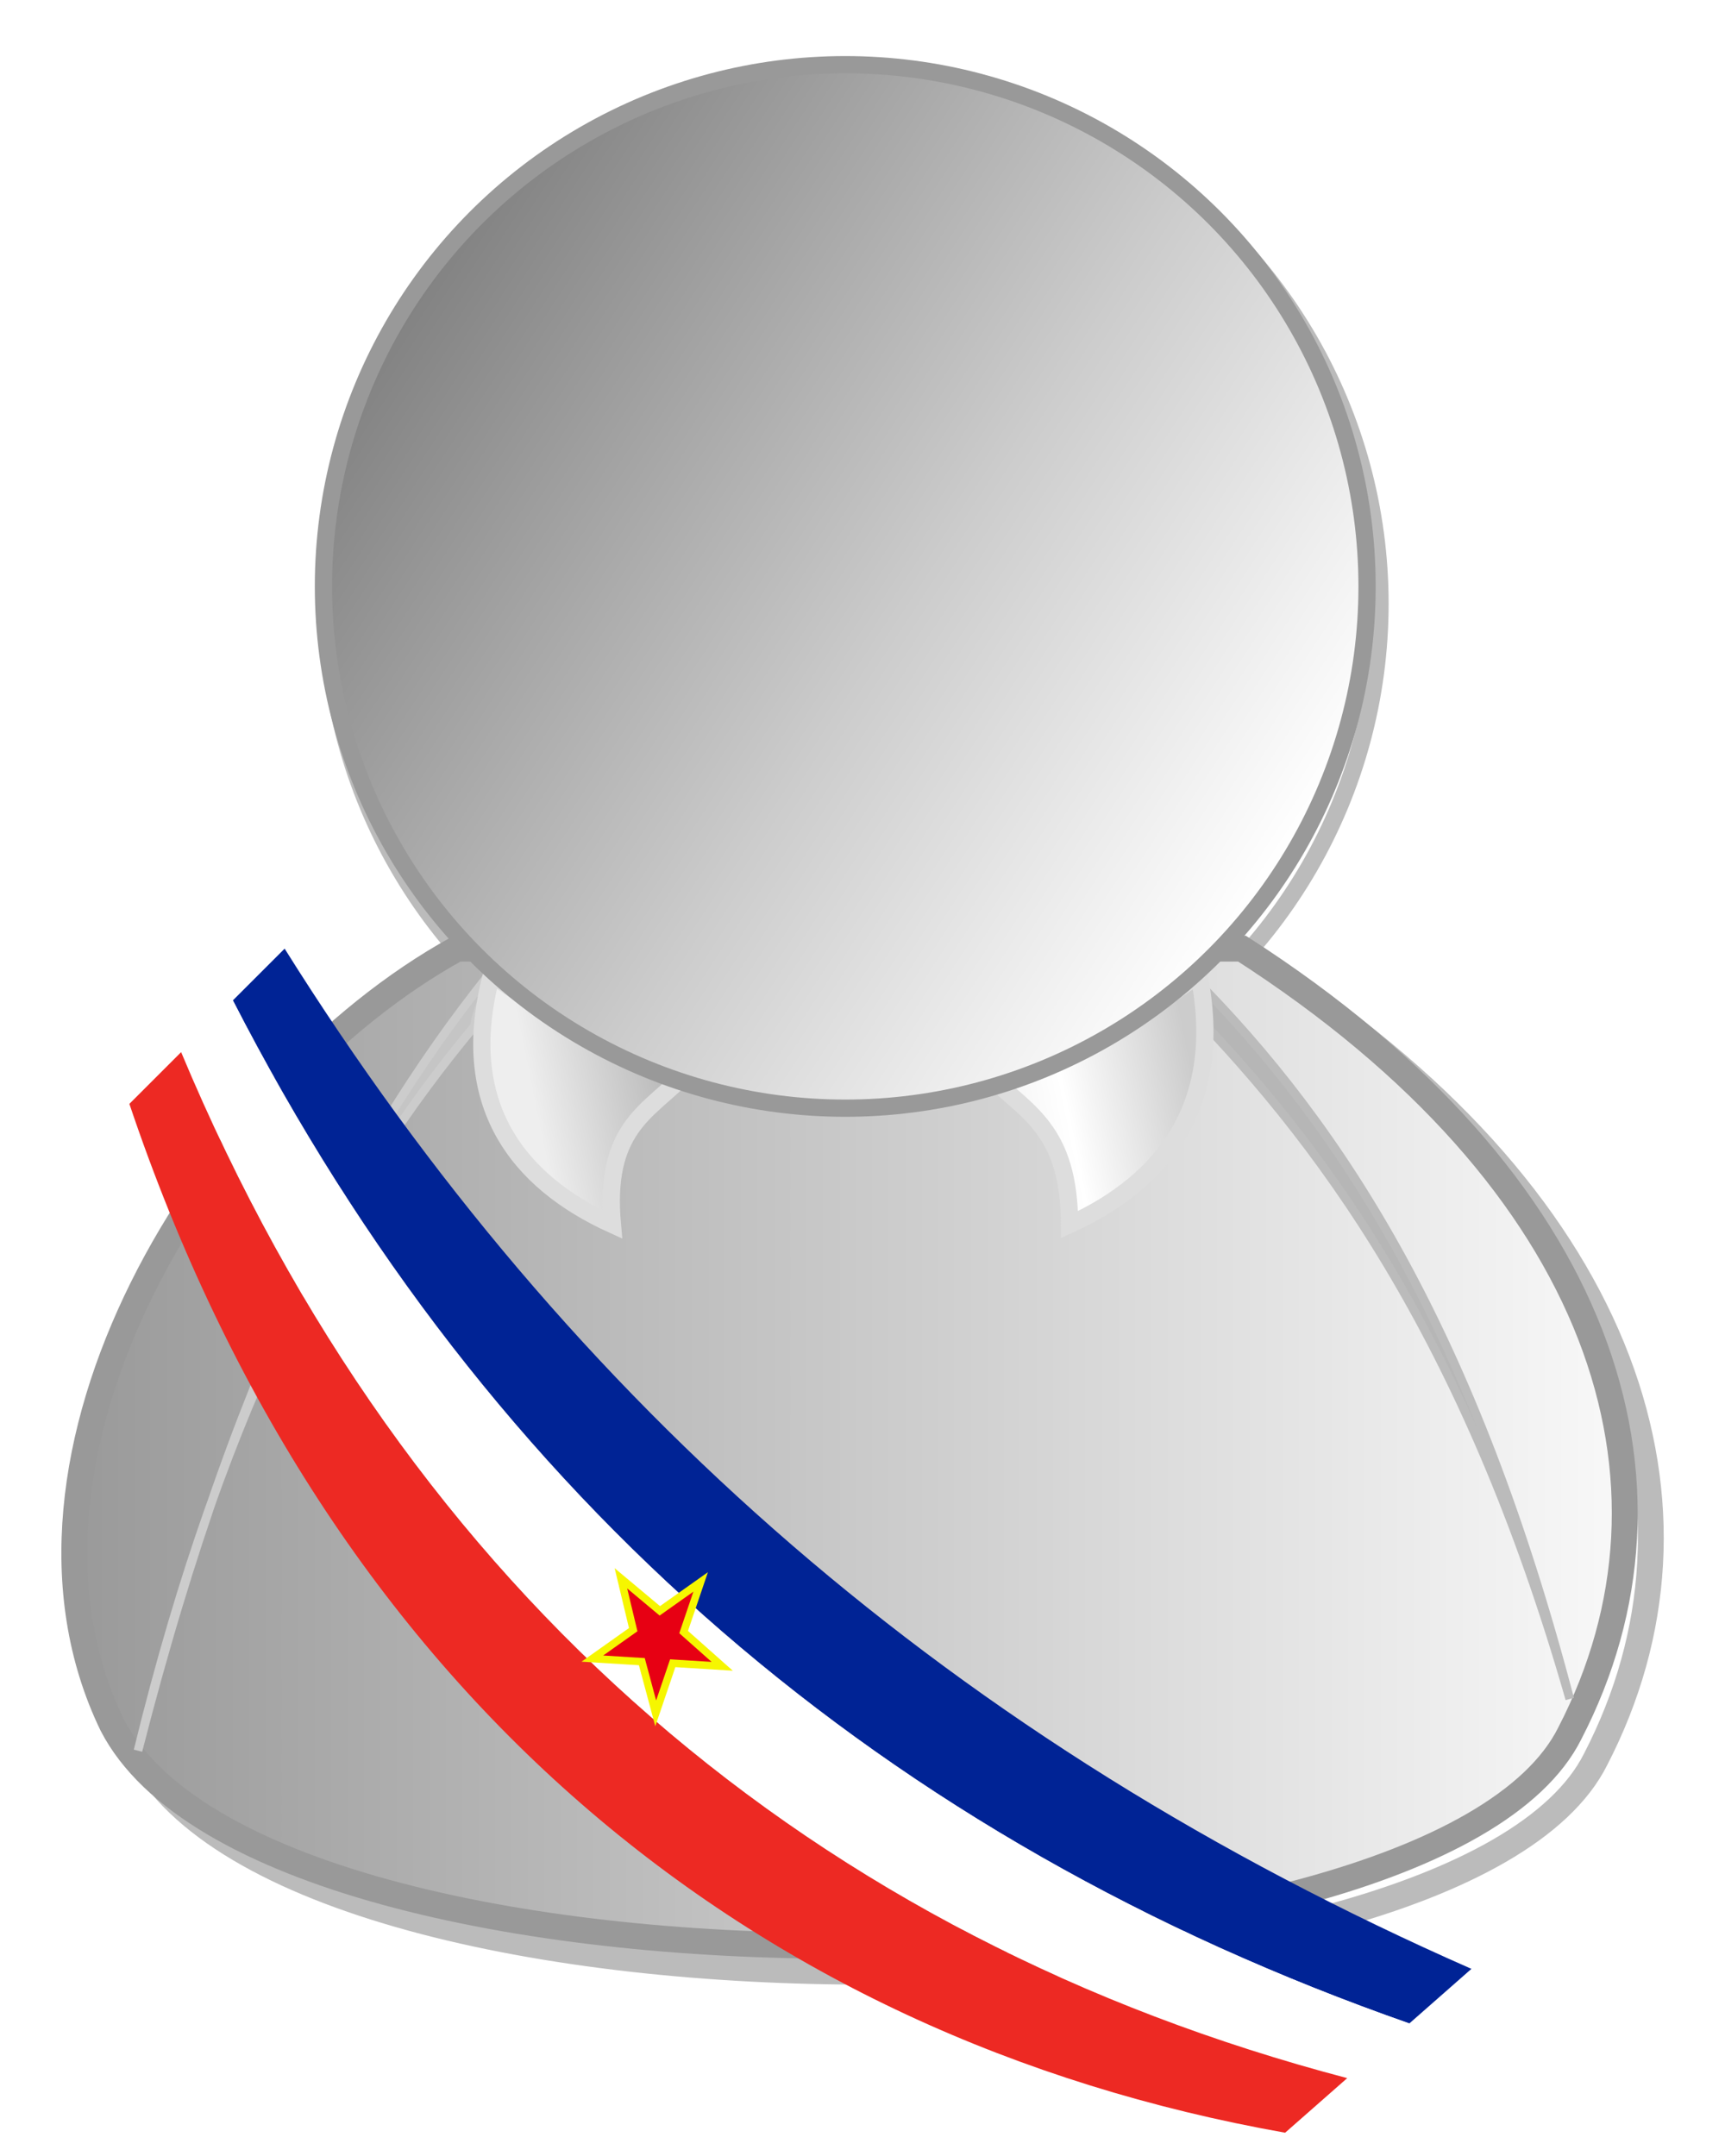 <?xml version="1.0" encoding="UTF-8" standalone="no"?>
<svg
   width="200"
   height="250"
   version="1.1"
   id="svg17"
   sodipodi:docname="SFR Yugoslavia politic personality icon.svg"
   inkscape:version="1.3 (0e150ed6c4, 2023-07-21)"
   xmlns:inkscape="http://www.inkscape.org/namespaces/inkscape"
   xmlns:sodipodi="http://sodipodi.sourceforge.net/DTD/sodipodi-0.dtd"
   xmlns="http://www.w3.org/2000/svg"
   xmlns:svg="http://www.w3.org/2000/svg">
  <sodipodi:namedview
     id="namedview17"
     pagecolor="#ffffff"
     bordercolor="#000000"
     borderopacity="0.25"
     inkscape:showpageshadow="2"
     inkscape:pageopacity="0.0"
     inkscape:pagecheckerboard="0"
     inkscape:deskcolor="#d1d1d1"
     inkscape:zoom="9.384"
     inkscape:cx="89.141091"
     inkscape:cy="160.43265"
     inkscape:window-width="2560"
     inkscape:window-height="1369"
     inkscape:window-x="2552"
     inkscape:window-y="-8"
     inkscape:window-maximized="1"
     inkscape:current-layer="svg17" />
  <defs
     id="defs10">
    <filter
       id="e"
       x="-0.028"
       y="-0.028"
       width="1.056"
       height="1.056">
      <feGaussianBlur
         stdDeviation="1"
         id="feGaussianBlur1" />
    </filter>
    <filter
       id="f"
       x="-0.035"
       y="-0.054"
       width="1.07"
       height="1.109">
      <feGaussianBlur
         stdDeviation="2"
         id="feGaussianBlur2" />
    </filter>
    <linearGradient
       id="k"
       x1="7"
       y1="167"
       x2="201"
       y2="167"
       gradientUnits="userSpaceOnUse">
      <stop
         offset="0"
         stop-color="#999"
         id="stop2" />
      <stop
         offset="1"
         stop-color="#FFF"
         id="stop3" />
    </linearGradient>
    <linearGradient
       id="p"
       x1="64"
       y1="138"
       x2="138"
       y2="123"
       gradientUnits="userSpaceOnUse">
      <stop
         offset="0"
         stop-color="#EEE"
         id="stop4" />
      <stop
         offset=".2"
         stop-color="#BBB"
         id="stop5" />
      <stop
         offset=".8"
         stop-color="#FFF"
         id="stop6" />
      <stop
         offset="1"
         stop-color="#CCC"
         id="stop7" />
    </linearGradient>
    <linearGradient
       id="q"
       x1="39"
       y1="29"
       x2="148"
       y2="101"
       gradientUnits="userSpaceOnUse">
      <stop
         offset="0"
         stop-color="#777"
         id="stop8" />
      <stop
         offset=".6"
         stop-color="#CCC"
         id="stop9" />
      <stop
         offset="1"
         stop-color="#FFF"
         id="stop10" />
    </linearGradient>
  </defs>
  <g
     fill="none"
     stroke="#BBB"
     stroke-width="2"
     id="g14">
    <circle
       filter="url(#e)"
       cx="99"
       cy="70"
       r="61"
       id="circle10" />
    <g
       stroke-width="3"
       id="g11">
      <path
         filter="url(#f)"
         d="m56,113c-29,16-55,59-40,90 18,35 153,33 169,1 15-29 4-64-37-91z"
         id="path10" />
      <path
         fill="url(#k)"
         stroke="#999"
         d="m53,110c-29,16-55,59-40,90 18,35 153,33 169,1 15-29 4-64-38-91z"
         id="path11" />
    </g>
    <g
       stroke-width="1"
       id="g13">
      <path
         fill="#c5c5c5"
         stroke="#CCC"
         d="m61,110 1,1c-2,2-6,2-7,8-15,18-29,43-39,84 12-47 27-74 44-94z"
         id="path12" />
      <path
         fill="#b6b6b6"
         d="m137,113-1,2c17,17 34,40 46,82-11-42-26-66-44-84z"
         id="path13" />
    </g>
    <path
       fill="url(#p)"
       stroke="#DDD"
       d="m79,125c-4,4-9,6-8,17-11-5-18-14-14-29 7,5 14,9 23,12zm36,0c4,4 9,6 9,17 11-5 18-14 15-29-7,5-14,9-23,12z"
       id="path14" />
    <circle
       fill="url(#q)"
       stroke="#999"
       cx="98"
       cy="68"
       r="60.5"
       id="circle14" />
  </g>
  <path
     fill="#002395"
     d="M33,110c33.2,53 77.8,92 137.6,118.3l-7.2,6.33c-60.53-21.2-106.6-60.53-136.4-118.63z"
     id="path15" />
  <path
     fill="#fff"
     d="M27,116c29.8,58.1 75.87,97.43 136.4,118.63l-7.2,6.34c-61.27-16.1-108.8-55.77-135.2-118.97z"
     id="path16" />
  <path
     fill="#ed2923"
     d="M21,122c26.4,63.2 73.93,102.87 135.2,118.97l-7.2,6.33c-62-11-111-51-134-119.3z"
     id="path17" />
  <path
     fill="#e70013"
     d="m 71.99,183.013 1.425,5.956 -4.735,3.353 5.736,0.356 1.608,5.997 1.973,-5.814 5.736,0.356 -4.471,-3.97 1.973,-5.814 -4.735,3.353 z"
     id="path18"
     style="stroke:#f6f600;stroke-width:0.868;stroke-opacity:1;stroke-dasharray:none" />
</svg>
